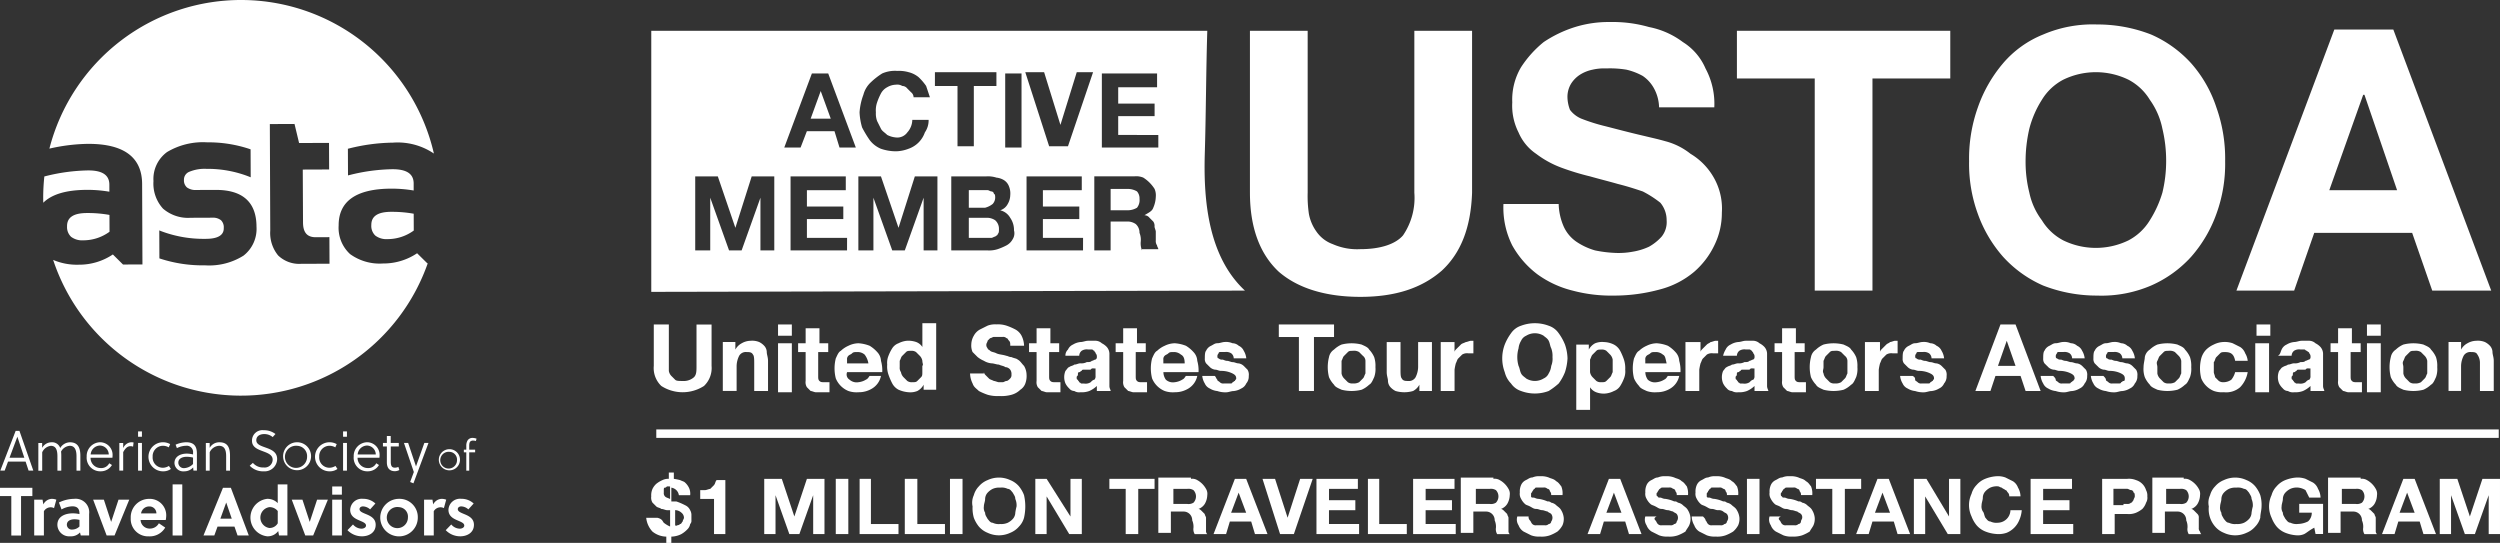 <svg id="asta-ustoa-logos" xmlns="http://www.w3.org/2000/svg" xmlns:xlink="http://www.w3.org/1999/xlink" width="295.832" height="64.237" viewBox="0 0 295.832 64.237">
  <rect x="0" y="0" width="295.832" height="64.237" fill="#333333" stroke="none"/>
  <defs>
    <clipPath id="clip-path">
      <rect id="Rectangle_1212" data-name="Rectangle 1212" width="56.393" height="63.463" fill="none"/>
    </clipPath>
  </defs>
  <g id="USTOA_ActiveMemberLogo_ALL_White" transform="translate(76.473 2.603)">
    <path id="Path_2349" data-name="Path 2349" d="M303.223,404.367c-2.376,2.079-5.5,3.119-9.654,3.119s-7.426-1.04-9.654-2.97c-2.228-2.079-3.416-5.2-3.416-9.356V376h6.832v19.159a14.413,14.413,0,0,0,.148,2.525,5.208,5.208,0,0,0,.891,2.079,3.986,3.986,0,0,0,1.931,1.485,7.149,7.149,0,0,0,3.267.594c2.376,0,4.158-.594,5.049-1.634a7.893,7.893,0,0,0,1.337-5.049V376h6.832v19.159C306.639,399.317,305.451,402.287,303.223,404.367Z" transform="translate(-209.064 -374.961)" fill="#fff"/>
    <path id="Path_2350" data-name="Path 2350" d="M307.829,399.508a4.365,4.365,0,0,0,1.485,1.782,7.764,7.764,0,0,0,2.228,1.04,14.636,14.636,0,0,0,2.525.3,9.133,9.133,0,0,0,1.931-.149,7.352,7.352,0,0,0,1.931-.594,5.817,5.817,0,0,0,1.485-1.188,2.738,2.738,0,0,0,.594-1.931,3.219,3.219,0,0,0-.743-2.079,12.636,12.636,0,0,0-2.079-1.337c-.891-.3-1.782-.594-2.97-.891-1.04-.3-2.228-.594-3.267-.891a29.937,29.937,0,0,1-3.416-1.04,11.6,11.6,0,0,1-2.97-1.634,5.8,5.8,0,0,1-2.079-2.525,6.994,6.994,0,0,1-.743-3.564,7.534,7.534,0,0,1,1.04-4.158,12.769,12.769,0,0,1,2.673-2.97,14.339,14.339,0,0,1,3.713-1.782,13.416,13.416,0,0,1,4.158-.594,15.669,15.669,0,0,1,4.6.594,9.8,9.8,0,0,1,4.01,1.782,6.87,6.87,0,0,1,2.673,3.119,8.807,8.807,0,0,1,1.04,4.6h-6.535a4.921,4.921,0,0,0-.594-2.228,4.213,4.213,0,0,0-1.337-1.485,7.459,7.459,0,0,0-1.931-.743,12.005,12.005,0,0,0-2.376-.148,6.094,6.094,0,0,0-1.634.148,4.451,4.451,0,0,0-1.485.594,3.47,3.47,0,0,0-1.04,1.04,2.994,2.994,0,0,0-.445,1.634,4.393,4.393,0,0,0,.3,1.485,3.233,3.233,0,0,0,1.337,1.04,21.537,21.537,0,0,0,2.822.891c1.188.3,2.822.743,4.753,1.188.594.149,1.337.3,2.376.594a7.993,7.993,0,0,1,2.97,1.485,7.666,7.666,0,0,1,2.673,2.673,7.411,7.411,0,0,1,1.04,4.307,8.666,8.666,0,0,1-.891,3.861,9.688,9.688,0,0,1-2.376,3.119,10.262,10.262,0,0,1-4.01,2.079,20.488,20.488,0,0,1-5.5.743,17.737,17.737,0,0,1-4.9-.594,11.937,11.937,0,0,1-4.158-1.931,10.986,10.986,0,0,1-2.97-3.416,9.967,9.967,0,0,1-1.04-4.9h6.535A7.093,7.093,0,0,0,307.829,399.508Z" transform="translate(-199.263 -375.3)" fill="#fff"/>
    <path id="Path_2351" data-name="Path 2351" d="M319.3,381.644V376h25.248v5.644H335.34v25.1h-6.832v-25.1Z" transform="translate(-190.239 -374.96)" fill="#fff"/>
    <path id="Path_2352" data-name="Path 2352" d="M338.84,385.3a16.351,16.351,0,0,1,2.97-5.2,12.2,12.2,0,0,1,4.753-3.416,14.853,14.853,0,0,1,6.386-1.188,17.461,17.461,0,0,1,6.386,1.188,13.923,13.923,0,0,1,4.753,3.416,14.881,14.881,0,0,1,2.97,5.2,18.014,18.014,0,0,1,1.04,6.386,17.2,17.2,0,0,1-1.04,6.238,15.638,15.638,0,0,1-2.97,5.049,13.92,13.92,0,0,1-4.753,3.416,14.853,14.853,0,0,1-6.386,1.188,17.461,17.461,0,0,1-6.386-1.188,13.924,13.924,0,0,1-4.753-3.416,15.639,15.639,0,0,1-2.97-5.049,17.2,17.2,0,0,1-1.04-6.238A18.014,18.014,0,0,1,338.84,385.3Zm6.089,10.1a8.221,8.221,0,0,0,1.485,3.267,6.481,6.481,0,0,0,2.525,2.376,8.813,8.813,0,0,0,7.723,0,6.481,6.481,0,0,0,2.525-2.376,13,13,0,0,0,1.485-3.267,15.856,15.856,0,0,0,.446-3.713,16.188,16.188,0,0,0-.446-3.862,8.869,8.869,0,0,0-1.485-3.416,6.479,6.479,0,0,0-2.525-2.376,8.812,8.812,0,0,0-7.723,0,6.48,6.48,0,0,0-2.525,2.376,11.894,11.894,0,0,0-1.485,3.416,17.123,17.123,0,0,0-.445,3.862A14.958,14.958,0,0,0,344.929,395.4Z" transform="translate(-181.264 -375.203)" fill="#fff"/>
    <path id="Path_2353" data-name="Path 2353" d="M377.665,375.9l11.584,30.891h-6.98l-2.376-6.832H368.308l-2.376,6.832H359.1L370.684,375.9Zm.445,19.01-3.861-11.287H374.1l-4.01,11.287Z" transform="translate(-170.93 -375.009)" fill="#fff"/>
    <path id="Path_2354" data-name="Path 2354" d="M238.941,406.677a4.663,4.663,0,0,1-5.05,0A2.924,2.924,0,0,1,233,404.3v-4.9h1.782v5.5a1.126,1.126,0,0,0,.3.594l.446.445c.149.148.446.148.891.148a1.815,1.815,0,0,0,1.337-.446c.3-.3.3-.742.3-1.337v-4.9h1.782v4.9A2.924,2.924,0,0,1,238.941,406.677Z" transform="translate(-232.109 -363.608)" fill="#fff"/>
    <path id="Path_2355" data-name="Path 2355" d="M239.985,401v.743h0a1.79,1.79,0,0,1,.743-.743,2.147,2.147,0,0,1,1.04-.3,2.2,2.2,0,0,1,1.04.149,2.05,2.05,0,0,1,.594.445,1.135,1.135,0,0,1,.3.743c0,.3.149.594.149,1.04v3.564h-1.634v-3.267c0-.445,0-.891-.149-1.04-.148-.3-.446-.3-.743-.3a.9.9,0,0,0-.891.446,2.8,2.8,0,0,0-.3,1.188v2.97H238.5v-5.792h1.485Z" transform="translate(-229.441 -362.977)" fill="#fff"/>
    <path id="Path_2356" data-name="Path 2356" d="M242.9,400.737V399.4h1.634v1.336Zm1.634.891v5.792H242.9v-5.792Z" transform="translate(-227.306 -363.608)" fill="#fff"/>
    <path id="Path_2357" data-name="Path 2357" d="M248.064,401.482v1.04h-1.188v2.822c0,.3,0,.445.149.594s.3.149.594.149h.594v1.188h-1.634c-.149,0-.446-.148-.594-.148l-.446-.446a1.113,1.113,0,0,1-.149-.743v-3.416H244.5v-1.04h.891V399.7h1.634v1.782Z" transform="translate(-226.53 -363.462)" fill="#fff"/>
    <path id="Path_2358" data-name="Path 2358" d="M249.182,405.207a1.253,1.253,0,0,0,1.04.3,2.111,2.111,0,0,0,.891-.3c.3-.149.3-.3.446-.446H252.9a2.277,2.277,0,0,1-1.04,1.485,2.994,2.994,0,0,1-1.634.445,2.9,2.9,0,0,1-1.188-.149,2.731,2.731,0,0,1-1.485-1.485,4.827,4.827,0,0,1,0-2.376c.149-.3.3-.743.594-.891a3.107,3.107,0,0,1,.891-.594,2.8,2.8,0,0,1,1.188-.3,4.336,4.336,0,0,1,1.337.3,3.937,3.937,0,0,1,.891.743,1.6,1.6,0,0,1,.446,1.04,4.113,4.113,0,0,1,.148,1.337h-4.158A.714.714,0,0,0,249.182,405.207Zm1.782-2.97a1.255,1.255,0,0,0-.891-.3c-.3,0-.446,0-.594.149s-.3.149-.446.3a.546.546,0,0,0-.149.446v.445h2.525A2.288,2.288,0,0,0,250.964,402.237Z" transform="translate(-225.123 -362.88)" fill="#fff"/>
    <path id="Path_2359" data-name="Path 2359" d="M255.907,406.577a1.79,1.79,0,0,1-.743.743,2.2,2.2,0,0,1-1.04.148,3.5,3.5,0,0,1-1.188-.3,1.79,1.79,0,0,1-.743-.743,7.242,7.242,0,0,1-.446-1.04,2.9,2.9,0,0,1-.149-1.188,2.2,2.2,0,0,1,.149-1.04,4.948,4.948,0,0,1,.446-.891,1.483,1.483,0,0,1,.743-.594,2.755,2.755,0,0,1,1.04-.3,2.9,2.9,0,0,1,1.04.149,1.482,1.482,0,0,1,.743.594h0V399.3h1.634v7.871h-1.485v-.594Zm-.149-2.822a1.126,1.126,0,0,0-.3-.594l-.446-.445a.893.893,0,0,0-.594-.149c-.3,0-.446,0-.594.149l-.446.445c-.149.149-.149.3-.3.594v.743a.893.893,0,0,0,.148.594,1.126,1.126,0,0,0,.3.594l.446.446a.893.893,0,0,0,.594.148c.3,0,.446,0,.594-.148l.446-.446c.149-.148.149-.3.149-.594v-.742C255.907,404.2,255.758,404.053,255.758,403.756Z" transform="translate(-223.085 -363.656)" fill="#fff"/>
    <path id="Path_2360" data-name="Path 2360" d="M259.982,405.341l.445.445c.148.149.3.149.594.3.148,0,.446.148.594.148h.445c.148,0,.3-.148.446-.148s.3-.148.445-.3a.545.545,0,0,0,.149-.445.892.892,0,0,0-.149-.594.771.771,0,0,0-.594-.3c-.149-.148-.446-.148-.743-.3-.3,0-.594-.149-.891-.149a2.112,2.112,0,0,1-.891-.3,3.249,3.249,0,0,1-.743-.446l-.594-.594a1.883,1.883,0,0,1-.149-.891,2.147,2.147,0,0,1,.3-1.04,1.789,1.789,0,0,1,.743-.743l.891-.446a2.528,2.528,0,0,1,1.04-.148,3.271,3.271,0,0,1,1.188.148,7.253,7.253,0,0,1,1.04.446,1.789,1.789,0,0,1,.743.743,2.8,2.8,0,0,1,.3,1.188h-1.634c0-.3,0-.445-.149-.594s-.149-.3-.3-.3a.546.546,0,0,0-.446-.149h-1.04c-.148,0-.3.149-.446.149l-.3.3c0,.149-.148.3-.148.446a.545.545,0,0,0,.148.445c0,.149.149.149.3.3s.446.149.743.3.743.149,1.188.3c.148,0,.3.148.594.148.3.148.594.148.743.3.3.149.446.446.743.743a2.146,2.146,0,0,1,.3,1.04,2.527,2.527,0,0,1-.148,1.04,1.483,1.483,0,0,1-.594.743,2.394,2.394,0,0,1-1.04.594,4.58,4.58,0,0,1-1.485.148,4.113,4.113,0,0,1-1.337-.148,7.237,7.237,0,0,1-1.04-.446c-.3-.3-.594-.445-.743-.891a2.8,2.8,0,0,1-.3-1.188h1.634C259.834,404.9,259.834,405.192,259.982,405.341Z" transform="translate(-219.883 -363.608)" fill="#fff"/>
    <path id="Path_2361" data-name="Path 2361" d="M266.464,401.482v1.04h-1.188v2.822c0,.3,0,.445.149.594s.3.149.594.149h.594v1.188h-1.634c-.148,0-.445-.148-.594-.148l-.446-.446a1.114,1.114,0,0,1-.148-.743v-3.416H262.9v-1.04h.891V399.7h1.634v1.782Z" transform="translate(-217.602 -363.462)" fill="#fff"/>
    <path id="Path_2362" data-name="Path 2362" d="M266.146,401.74a1.16,1.16,0,0,1,.594-.594,2.111,2.111,0,0,1,.891-.3c.3,0,.594-.149.891-.149h.891a1.134,1.134,0,0,1,.743.3,2.05,2.05,0,0,1,.594.446,1.255,1.255,0,0,1,.3.891v3.713c0,.3.148.445.148.594h-1.634v-.594a3.1,3.1,0,0,1-.891.594,2.527,2.527,0,0,1-1.04.149,1.113,1.113,0,0,1-.743-.149.772.772,0,0,1-.594-.3,2.052,2.052,0,0,1-.446-.594,1.93,1.93,0,0,1,0-1.485c.149-.148.3-.446.446-.446.149-.148.446-.148.594-.3.3,0,.445-.148.743-.148a1.339,1.339,0,0,0,.743-.148c.3,0,.446,0,.594-.149.149,0,.3-.149.446-.149.148-.149.148-.149.148-.3a.546.546,0,0,0-.148-.446c0-.148-.149-.148-.149-.3-.149,0-.149-.149-.3-.149h-.445a1.113,1.113,0,0,0-.743.149.772.772,0,0,0-.3.594h-1.634A.96.96,0,0,1,266.146,401.74Zm2.97,2.228c-.149,0-.149,0-.3.148h-.743c-.149,0-.3,0-.3.149-.149,0-.149.149-.3.149s-.149.149-.149.3-.148.148-.148.3,0,.3.148.3c0,.148.149.148.149.3.149,0,.149.149.3.149h.3a1.113,1.113,0,0,0,.743-.149c.148-.149.3-.3.445-.3a.546.546,0,0,0,.149-.446v-.891Z" transform="translate(-216.244 -362.977)" fill="#fff"/>
    <path id="Path_2363" data-name="Path 2363" d="M273.364,401.482v1.04h-1.188v2.822c0,.3,0,.445.149.594s.3.149.594.149h.594v1.188h-1.634c-.149,0-.446-.148-.594-.148l-.446-.446a1.114,1.114,0,0,1-.148-.743v-3.416H269.8v-1.04h.891V399.7h1.634v1.782Z" transform="translate(-214.255 -363.462)" fill="#fff"/>
    <path id="Path_2364" data-name="Path 2364" d="M274.382,405.207a1.253,1.253,0,0,0,1.04.3,2.111,2.111,0,0,0,.891-.3c.3-.149.3-.3.446-.446H278.1a2.277,2.277,0,0,1-1.04,1.485,2.994,2.994,0,0,1-1.634.445,2.9,2.9,0,0,1-1.188-.149,2.73,2.73,0,0,1-1.485-1.485,4.827,4.827,0,0,1,0-2.376c.149-.3.3-.743.594-.891a3.107,3.107,0,0,1,.891-.594,2.8,2.8,0,0,1,1.188-.3,4.336,4.336,0,0,1,1.337.3,3.938,3.938,0,0,1,.891.743,1.6,1.6,0,0,1,.446,1.04,4.111,4.111,0,0,1,.149,1.337h-4.158A1.593,1.593,0,0,0,274.382,405.207Zm1.782-2.97a1.255,1.255,0,0,0-.891-.3c-.3,0-.446,0-.594.149s-.3.149-.445.3a.546.546,0,0,0-.149.446v.445h2.525C276.61,402.682,276.461,402.385,276.164,402.237Z" transform="translate(-212.896 -362.88)" fill="#fff"/>
    <path id="Path_2365" data-name="Path 2365" d="M278.482,405.256c0,.148.149.148.3.3a.546.546,0,0,0,.446.149h.743c.149,0,.3,0,.3-.149.149,0,.149-.148.3-.148,0-.148.148-.148.148-.3,0-.3-.148-.445-.446-.594a2.965,2.965,0,0,0-1.337-.3c-.3,0-.446-.149-.743-.149a1.126,1.126,0,0,1-.594-.3l-.445-.446a.893.893,0,0,1-.149-.594c0-.3,0-.743.149-.891a1.159,1.159,0,0,1,.594-.594c.3-.149.445-.3.743-.3s.594-.148.891-.148a1.884,1.884,0,0,1,.891.148,1.134,1.134,0,0,1,.743.3,1.16,1.16,0,0,1,.594.594,2.111,2.111,0,0,1,.3.891h-1.485a.772.772,0,0,0-.3-.594,1.113,1.113,0,0,0-.743-.149h-.594a.146.146,0,0,0-.149.149.519.519,0,0,0-.148.3c0,.149,0,.3.148.3a.546.546,0,0,0,.445.149c.149,0,.3.149.594.149.149,0,.446.148.594.148.3,0,.445.149.743.149a1.125,1.125,0,0,1,.594.3l.446.445a1.113,1.113,0,0,1,.148.743,1.255,1.255,0,0,1-.3.891,1.16,1.16,0,0,1-.594.594,2.111,2.111,0,0,1-.891.3c-.3,0-.594.149-.891.149a2.9,2.9,0,0,1-1.04-.149,2.111,2.111,0,0,1-.891-.3A1.159,1.159,0,0,1,277,405.7a2.111,2.111,0,0,1-.3-.891h1.485C278.334,404.959,278.334,405.107,278.482,405.256Z" transform="translate(-210.907 -362.928)" fill="#fff"/>
    <path id="Path_2366" data-name="Path 2366" d="M282.8,400.885V399.4h6.535v1.485h-2.376v6.386h-1.782v-6.386Z" transform="translate(-207.948 -363.608)" fill="#fff"/>
    <path id="Path_2367" data-name="Path 2367" d="M286.848,402.534a1.364,1.364,0,0,1,.594-.891,3.109,3.109,0,0,1,.891-.594,4.825,4.825,0,0,1,2.376,0c.3.149.743.3.891.594a3.108,3.108,0,0,1,.594.891,3.27,3.27,0,0,1,.149,1.188,2.9,2.9,0,0,1-.149,1.188c-.148.3-.3.743-.594.891a3.1,3.1,0,0,1-.891.594,4.825,4.825,0,0,1-2.376,0c-.3-.148-.743-.3-.891-.594a3.106,3.106,0,0,1-.594-.891,4.829,4.829,0,0,1,0-2.376Zm1.485,1.931a1.126,1.126,0,0,0,.3.594l.445.446a.893.893,0,0,0,.594.148,1.339,1.339,0,0,0,.743-.148l.446-.446c.149-.149.149-.3.3-.594v-1.485a.771.771,0,0,0-.3-.594l-.446-.445a1.113,1.113,0,0,0-.743-.149c-.3,0-.445,0-.594.149l-.445.445c-.149.148-.149.3-.3.594v1.485Z" transform="translate(-206.056 -362.88)" fill="#fff"/>
    <path id="Path_2368" data-name="Path 2368" d="M295.261,406.592v-.743h0a1.789,1.789,0,0,1-.743.743,3.713,3.713,0,0,1-2.079,0,2.05,2.05,0,0,1-.594-.446,1.134,1.134,0,0,1-.3-.743c0-.3-.149-.594-.149-1.04V400.8h1.634v3.267c0,.446,0,.891.149,1.04.148.3.446.3.743.3a.9.9,0,0,0,.891-.446,2.8,2.8,0,0,0,.3-1.188V400.8h1.634v5.792h-1.485Z" transform="translate(-203.775 -362.928)" fill="#fff"/>
    <path id="Path_2369" data-name="Path 2369" d="M297.334,401v1.04h0c0-.149.149-.3.3-.446l.446-.445c.148-.148.3-.148.594-.3.149,0,.446-.149.594-.149h.3v1.485h-.594a1.113,1.113,0,0,0-.743.149l-.445.446c-.149.149-.149.3-.3.594a6.436,6.436,0,0,0-.148.743v2.525H295.7v-5.792h1.634Z" transform="translate(-201.689 -362.977)" fill="#fff"/>
    <path id="Path_2370" data-name="Path 2370" d="M300.9,401.825a6.021,6.021,0,0,1,.742-1.337,2.31,2.31,0,0,1,1.188-.891,4.64,4.64,0,0,1,3.267,0,2.309,2.309,0,0,1,1.188.891,6.016,6.016,0,0,1,.742,1.337,5.337,5.337,0,0,1,.3,1.634,6.312,6.312,0,0,1-.3,1.634,6.016,6.016,0,0,1-.742,1.337,8.232,8.232,0,0,1-1.188.891,4.641,4.641,0,0,1-3.267,0,2.31,2.31,0,0,1-1.188-.891,2.872,2.872,0,0,1-.742-1.337,4.64,4.64,0,0,1,0-3.267Zm1.634,2.525c.149.3.149.594.3.891s.446.445.594.594a1.967,1.967,0,0,0,2.079,0,1.16,1.16,0,0,0,.594-.594,2.113,2.113,0,0,0,.3-.891,2.2,2.2,0,0,0,.149-1.04,2.527,2.527,0,0,0-.149-1.04c-.149-.3-.149-.594-.3-.891s-.446-.446-.594-.594a1.968,1.968,0,0,0-2.079,0,1.16,1.16,0,0,0-.594.594,2.111,2.111,0,0,0-.3.891,3.714,3.714,0,0,0,0,2.079Z" transform="translate(-199.312 -363.656)" fill="#fff"/>
    <path id="Path_2371" data-name="Path 2371" d="M307.985,400.949v.743h0a1.789,1.789,0,0,1,.743-.743,2.2,2.2,0,0,1,1.04-.148,2.8,2.8,0,0,1,1.188.3,1.79,1.79,0,0,1,.743.743,7.229,7.229,0,0,1,.445,1.04,3.269,3.269,0,0,1,.149,1.188,2.2,2.2,0,0,1-.149,1.04,4.941,4.941,0,0,1-.445.891,1.483,1.483,0,0,1-.743.594,2.753,2.753,0,0,1-1.04.3,2.527,2.527,0,0,1-1.04-.149,1.483,1.483,0,0,1-.742-.594h0v2.673H306.5V401.1h1.485Zm2.079,4.455.445-.445c.149-.149.149-.3.3-.594v-1.485a1.125,1.125,0,0,0-.3-.594l-.445-.446a.893.893,0,0,0-.594-.149c-.3,0-.445,0-.594.149l-.446.446c-.148.148-.148.3-.3.594v1.485a1.126,1.126,0,0,0,.3.594l.446.445a.893.893,0,0,0,.594.149C309.767,405.553,309.916,405.553,310.064,405.4Z" transform="translate(-196.449 -362.929)" fill="#fff"/>
    <path id="Path_2372" data-name="Path 2372" d="M312.782,405.207a1.253,1.253,0,0,0,1.04.3,2.112,2.112,0,0,0,.891-.3c.3-.149.3-.3.445-.446H316.5a2.277,2.277,0,0,1-1.04,1.485,2.994,2.994,0,0,1-1.634.445,2.9,2.9,0,0,1-1.188-.149c-.3-.149-.743-.3-.891-.594a3.105,3.105,0,0,1-.594-.891,4.826,4.826,0,0,1,0-2.376c.148-.3.3-.743.594-.891a3.107,3.107,0,0,1,.891-.594,2.8,2.8,0,0,1,1.188-.3,4.336,4.336,0,0,1,1.337.3,3.935,3.935,0,0,1,.891.743,1.6,1.6,0,0,1,.446,1.04,4.11,4.11,0,0,1,.149,1.337h-4.159A1.592,1.592,0,0,0,312.782,405.207Zm1.782-2.97a1.255,1.255,0,0,0-.891-.3c-.3,0-.445,0-.594.149s-.3.149-.445.3a.546.546,0,0,0-.149.446v.445h2.525C314.862,402.682,314.862,402.385,314.564,402.237Z" transform="translate(-194.266 -362.88)" fill="#fff"/>
    <path id="Path_2373" data-name="Path 2373" d="M316.982,401v1.04h0c0-.149.149-.3.3-.446l.446-.445c.148-.148.3-.148.445-.3.149,0,.446-.149.594-.149h.3v1.485h-.594a1.113,1.113,0,0,0-.743.149l-.446.446c-.148.149-.148.3-.3.594a6.433,6.433,0,0,0-.149.743v2.525H315.2v-5.792h1.782Z" transform="translate(-192.228 -362.977)" fill="#fff"/>
    <path id="Path_2374" data-name="Path 2374" d="M318.546,401.74a1.16,1.16,0,0,1,.594-.594,2.112,2.112,0,0,1,.891-.3c.3,0,.594-.149.891-.149h.891a1.135,1.135,0,0,1,.743.3,2.05,2.05,0,0,1,.594.446,1.255,1.255,0,0,1,.3.891v3.713c0,.3.149.445.149.594h-1.634v-.594a3.106,3.106,0,0,1-.891.594,2.527,2.527,0,0,1-1.04.149,1.113,1.113,0,0,1-.743-.149.772.772,0,0,1-.594-.3,2.051,2.051,0,0,1-.446-.594,1.931,1.931,0,0,1,0-1.485c.149-.148.3-.446.446-.446.149-.148.445-.148.594-.3.3,0,.446-.148.743-.148a1.339,1.339,0,0,0,.743-.148c.3,0,.446,0,.594-.149.149,0,.3-.149.446-.149.149-.149.149-.149.149-.3a.546.546,0,0,0-.149-.446c0-.148-.148-.148-.148-.3-.149,0-.149-.149-.3-.149h-.446a1.113,1.113,0,0,0-.743.149.772.772,0,0,0-.3.594h-1.634A2.512,2.512,0,0,1,318.546,401.74Zm3.119,2.228c-.149,0-.149,0-.3.148h-.743c-.148,0-.3,0-.3.149-.149,0-.149.149-.3.149s-.149.149-.149.3-.148.148-.148.3,0,.3.148.3c0,.148.149.148.149.3.149,0,.149.149.3.149h.3a1.113,1.113,0,0,0,.743-.149c.149-.149.3-.3.446-.3a.546.546,0,0,0,.149-.446v-.891Z" transform="translate(-190.821 -362.977)" fill="#fff"/>
    <path id="Path_2375" data-name="Path 2375" d="M325.864,401.482v1.04h-1.188v2.822c0,.3,0,.445.149.594s.3.149.594.149h.594v1.188h-1.634c-.149,0-.446-.148-.594-.148l-.446-.446a1.113,1.113,0,0,1-.149-.743v-3.416H322.3v-1.04h.891V399.7h1.634v1.782Z" transform="translate(-188.784 -363.462)" fill="#fff"/>
    <path id="Path_2376" data-name="Path 2376" d="M325.249,402.534a1.364,1.364,0,0,1,.594-.891,3.107,3.107,0,0,1,.891-.594,4.826,4.826,0,0,1,2.376,0c.3.149.743.3.891.594a3.11,3.11,0,0,1,.594.891,3.27,3.27,0,0,1,.149,1.188,2.9,2.9,0,0,1-.149,1.188c-.149.3-.3.743-.594.891a3.105,3.105,0,0,1-.891.594,4.826,4.826,0,0,1-2.376,0c-.3-.148-.743-.3-.891-.594a3.1,3.1,0,0,1-.594-.891,4.828,4.828,0,0,1,0-2.376Zm1.485,1.931a1.126,1.126,0,0,0,.3.594l.446.446a.893.893,0,0,0,.594.148,1.339,1.339,0,0,0,.743-.148l.445-.446c.149-.149.149-.3.3-.594v-1.485a.771.771,0,0,0-.3-.594l-.445-.445a1.113,1.113,0,0,0-.743-.149c-.3,0-.446,0-.594.149l-.446.445c-.148.148-.148.3-.3.594v.743C326.734,404.019,326.585,404.167,326.734,404.464Z" transform="translate(-187.425 -362.88)" fill="#fff"/>
    <path id="Path_2377" data-name="Path 2377" d="M331.282,401v1.04h0c0-.149.149-.3.3-.446l.446-.445c.149-.148.3-.148.446-.3.149,0,.445-.149.594-.149h.3v1.485h-.594a1.113,1.113,0,0,0-.743.149l-.446.446c-.149.149-.149.3-.3.594a6.436,6.436,0,0,0-.148.743v2.525H329.5v-5.792h1.782Z" transform="translate(-185.291 -362.977)" fill="#fff"/>
    <path id="Path_2378" data-name="Path 2378" d="M334.082,405.256c0,.148.149.148.3.3a.546.546,0,0,0,.445.149h.743c.149,0,.3,0,.3-.149.149,0,.149-.148.3-.148,0-.148.148-.148.148-.3,0-.3-.148-.445-.445-.594a2.965,2.965,0,0,0-1.337-.3c-.3,0-.446-.149-.743-.149a1.126,1.126,0,0,1-.594-.3l-.445-.446a.893.893,0,0,1-.149-.594c0-.3,0-.743.149-.891a1.16,1.16,0,0,1,.594-.594c.3-.149.446-.3.743-.3s.594-.148.891-.148a1.884,1.884,0,0,1,.891.148,1.134,1.134,0,0,1,.743.3,1.159,1.159,0,0,1,.594.594,2.111,2.111,0,0,1,.3.891h-1.485a.772.772,0,0,0-.3-.594,1.113,1.113,0,0,0-.743-.149h-.594a.146.146,0,0,0-.149.149.519.519,0,0,0-.148.3c0,.149,0,.3.148.3a.546.546,0,0,0,.446.149c.148,0,.3.149.594.149.149,0,.446.148.594.148.3,0,.446.149.743.149a1.126,1.126,0,0,1,.594.3l.446.445a1.113,1.113,0,0,1,.149.743,1.255,1.255,0,0,1-.3.891,1.159,1.159,0,0,1-.594.594,2.111,2.111,0,0,1-.891.3c-.3,0-.594.149-.891.149a2.9,2.9,0,0,1-1.04-.149,2.11,2.11,0,0,1-.891-.3,1.16,1.16,0,0,1-.594-.594,2.11,2.11,0,0,1-.3-.891h1.485C334.082,404.959,334.082,405.107,334.082,405.256Z" transform="translate(-183.932 -362.928)" fill="#fff"/>
    <path id="Path_2379" data-name="Path 2379" d="M343.053,399.4l2.97,7.871h-1.782l-.594-1.782h-2.97l-.594,1.782H338.3l2.97-7.871Zm0,4.9-1.04-2.97h0l-1.04,2.97Z" transform="translate(-181.021 -363.608)" fill="#fff"/>
    <path id="Path_2380" data-name="Path 2380" d="M345.282,405.256c0,.148.148.148.3.3a.546.546,0,0,0,.445.149h.743c.149,0,.3,0,.3-.149.148,0,.148-.148.3-.148,0-.148.149-.148.149-.3,0-.3-.149-.445-.446-.594a2.965,2.965,0,0,0-1.337-.3c-.3,0-.445-.149-.743-.149a1.126,1.126,0,0,1-.594-.3l-.446-.446a.893.893,0,0,1-.149-.594c0-.3,0-.743.149-.891a1.159,1.159,0,0,1,.594-.594c.3-.149.446-.3.743-.3s.594-.148.891-.148a1.884,1.884,0,0,1,.891.148,1.134,1.134,0,0,1,.743.3,1.16,1.16,0,0,1,.594.594,2.111,2.111,0,0,1,.3.891h-1.485a.772.772,0,0,0-.3-.594,1.113,1.113,0,0,0-.743-.149h-.594a.146.146,0,0,0-.149.149.519.519,0,0,0-.148.3c0,.149,0,.3.148.3a.546.546,0,0,0,.446.149c.148,0,.3.149.594.149.148,0,.446.148.594.148.3,0,.446.149.743.149a1.126,1.126,0,0,1,.594.3l.445.445a1.113,1.113,0,0,1,.149.743,1.256,1.256,0,0,1-.3.891,1.159,1.159,0,0,1-.594.594,2.111,2.111,0,0,1-.891.3c-.3,0-.594.149-.891.149a2.9,2.9,0,0,1-1.04-.149,2.111,2.111,0,0,1-.891-.3,1.16,1.16,0,0,1-.594-.594,2.112,2.112,0,0,1-.3-.891h1.485C345.134,404.959,345.282,405.107,345.282,405.256Z" transform="translate(-178.498 -362.928)" fill="#fff"/>
    <path id="Path_2381" data-name="Path 2381" d="M349.282,405.256c0,.148.149.148.3.3a.546.546,0,0,0,.446.149h.743c.148,0,.3,0,.3-.149.148,0,.148-.148.3-.148s.149-.148.149-.3c0-.3-.149-.445-.446-.594a2.966,2.966,0,0,0-1.337-.3c-.3,0-.446-.149-.743-.149a1.126,1.126,0,0,1-.594-.3l-.446-.446a.893.893,0,0,1-.149-.594c0-.3,0-.743.149-.891a1.16,1.16,0,0,1,.594-.594c.3-.149.446-.3.743-.3s.594-.148.891-.148a1.884,1.884,0,0,1,.891.148,1.134,1.134,0,0,1,.743.3,1.159,1.159,0,0,1,.594.594,2.112,2.112,0,0,1,.3.891h-1.485a.772.772,0,0,0-.3-.594,1.113,1.113,0,0,0-.743-.149h-.594a.146.146,0,0,0-.149.149.519.519,0,0,0-.149.3c0,.149,0,.3.149.3a.546.546,0,0,0,.446.149c.148,0,.3.149.594.149.149,0,.445.148.594.148.3,0,.446.149.743.149a1.126,1.126,0,0,1,.594.3l.445.445a1.112,1.112,0,0,1,.149.743,1.256,1.256,0,0,1-.3.891,1.16,1.16,0,0,1-.594.594,2.111,2.111,0,0,1-.891.3c-.3,0-.594.149-.891.149a2.9,2.9,0,0,1-1.04-.149,2.11,2.11,0,0,1-.891-.3,1.159,1.159,0,0,1-.594-.594,2.111,2.111,0,0,1-.3-.891h1.485C349.134,404.959,349.282,405.107,349.282,405.256Z" transform="translate(-176.558 -362.928)" fill="#fff"/>
    <path id="Path_2382" data-name="Path 2382" d="M351.848,402.534a1.364,1.364,0,0,1,.594-.891,3.109,3.109,0,0,1,.891-.594,4.825,4.825,0,0,1,2.376,0c.3.149.743.3.891.594a3.107,3.107,0,0,1,.594.891,3.271,3.271,0,0,1,.148,1.188,2.9,2.9,0,0,1-.148,1.188c-.148.3-.3.743-.594.891a3.1,3.1,0,0,1-.891.594,4.825,4.825,0,0,1-2.376,0c-.3-.148-.743-.3-.891-.594a3.106,3.106,0,0,1-.594-.891,2.9,2.9,0,0,1-.148-1.188C351.7,403.276,351.848,402.831,351.848,402.534Zm1.485,1.931a1.126,1.126,0,0,0,.3.594l.445.446a.893.893,0,0,0,.594.148,1.339,1.339,0,0,0,.743-.148l.446-.446c.148-.149.148-.3.3-.594v-1.485a1.126,1.126,0,0,0-.3-.594l-.446-.445a1.113,1.113,0,0,0-.743-.149c-.3,0-.445,0-.594.149l-.445.445c-.149.148-.149.3-.3.594s0,.445,0,.743Z" transform="translate(-174.52 -362.88)" fill="#fff"/>
    <path id="Path_2383" data-name="Path 2383" d="M359.17,401.988c-.3,0-.446,0-.594.148l-.446.446c-.148.148-.148.446-.3.594v1.188c0,.149.149.446.149.594l.445.445a.892.892,0,0,0,.594.149,1.592,1.592,0,0,0,.891-.3,2.417,2.417,0,0,0,.446-.891h1.485a3.388,3.388,0,0,1-.891,1.782,2.521,2.521,0,0,1-1.931.594,2.894,2.894,0,0,1-1.188-.149,2.73,2.73,0,0,1-1.485-1.485,4.825,4.825,0,0,1,0-2.376,2.394,2.394,0,0,1,.594-1.04,3.107,3.107,0,0,1,.891-.594,2.8,2.8,0,0,1,1.188-.3,2.9,2.9,0,0,1,1.04.148l.891.446a1.483,1.483,0,0,1,.594.743,2.112,2.112,0,0,1,.3.891h-1.485C360.21,402.285,359.913,401.988,359.17,401.988Z" transform="translate(-172.337 -362.928)" fill="#fff"/>
    <path id="Path_2384" data-name="Path 2384" d="M360.749,400.737V399.4h1.634v1.336Zm1.485.891v5.792H360.6v-5.792Z" transform="translate(-170.202 -363.608)" fill="#fff"/>
    <path id="Path_2385" data-name="Path 2385" d="M362.846,401.74a1.16,1.16,0,0,1,.594-.594,2.111,2.111,0,0,1,.891-.3c.3,0,.594-.149.891-.149h.891a1.135,1.135,0,0,1,.743.3,2.05,2.05,0,0,1,.594.446,1.255,1.255,0,0,1,.3.891v3.713c0,.3.149.445.149.594h-1.634v-.594a3.106,3.106,0,0,1-.891.594,2.528,2.528,0,0,1-1.04.149,1.112,1.112,0,0,1-.743-.149.771.771,0,0,1-.594-.3,2.051,2.051,0,0,1-.446-.594,1.93,1.93,0,0,1,0-1.485c.149-.148.3-.446.446-.446.148-.148.445-.148.594-.3.3,0,.445-.148.743-.148a1.339,1.339,0,0,0,.743-.148c.3,0,.446,0,.594-.149.149,0,.3-.149.446-.149.149-.149.149-.149.149-.3a.546.546,0,0,0-.149-.446c0-.148-.149-.148-.3-.3-.148,0-.148-.149-.3-.149h-.445a1.113,1.113,0,0,0-.743.149.772.772,0,0,0-.3.594H362.4C362.7,402.334,362.7,402.037,362.846,401.74Zm3.119,2.228c-.149,0-.149,0-.3.148h-.743c-.148,0-.3,0-.3.149-.149,0-.149.149-.3.149s-.148.149-.148.3-.148.148-.148.3,0,.3.148.3c0,.148.148.148.148.3.149,0,.149.149.3.149h.3a1.113,1.113,0,0,0,.743-.149c.148-.149.3-.3.445-.3a.546.546,0,0,0,.149-.446v-.891Z" transform="translate(-169.329 -362.977)" fill="#fff"/>
    <path id="Path_2386" data-name="Path 2386" d="M370.164,401.482v1.04h-1.188v2.822c0,.3,0,.445.149.594s.3.149.594.149h.594v1.188h-1.634c-.149,0-.445-.148-.594-.148l-.446-.446a1.113,1.113,0,0,1-.149-.743v-3.416H366.6v-1.04h.891V399.7h1.634v1.782Z" transform="translate(-167.291 -363.462)" fill="#fff"/>
    <path id="Path_2387" data-name="Path 2387" d="M369.5,400.737V399.4h1.634v1.336Zm1.634.891v5.792H369.5v-5.792Z" transform="translate(-165.884 -363.608)" fill="#fff"/>
    <path id="Path_2388" data-name="Path 2388" d="M371.449,402.534a1.364,1.364,0,0,1,.594-.891,3.109,3.109,0,0,1,.891-.594,4.825,4.825,0,0,1,2.376,0c.3.149.743.3.891.594a3.109,3.109,0,0,1,.594.891,3.272,3.272,0,0,1,.148,1.188,2.9,2.9,0,0,1-.148,1.188c-.149.3-.3.743-.594.891a3.1,3.1,0,0,1-.891.594,4.825,4.825,0,0,1-2.376,0c-.3-.148-.743-.3-.891-.594a3.106,3.106,0,0,1-.594-.891,4.828,4.828,0,0,1,0-2.376Zm1.485,1.931a1.126,1.126,0,0,0,.3.594l.445.446a.893.893,0,0,0,.594.148,1.339,1.339,0,0,0,.743-.148l.445-.446c.149-.149.149-.3.3-.594v-1.485a1.126,1.126,0,0,0-.3-.594l-.445-.445a1.113,1.113,0,0,0-.743-.149c-.3,0-.445,0-.594.149l-.445.445c-.149.148-.149.3-.3.594s0,.445,0,.743Z" transform="translate(-165.011 -362.88)" fill="#fff"/>
    <path id="Path_2389" data-name="Path 2389" d="M377.485,401v.743h0a1.789,1.789,0,0,1,.743-.743,2.148,2.148,0,0,1,1.04-.3,2.2,2.2,0,0,1,1.04.149,2.05,2.05,0,0,1,.594.445,1.135,1.135,0,0,1,.3.743c0,.3.149.594.149,1.04v3.564h-1.634v-3.267a1.731,1.731,0,0,0-.3-1.04c-.148-.3-.445-.3-.743-.3a.9.9,0,0,0-.891.446,2.8,2.8,0,0,0-.3,1.188v2.97H376v-5.792h1.485Z" transform="translate(-162.731 -362.977)" fill="#fff"/>
    <path id="Path_2390" data-name="Path 2390" d="M234.479,417.141a3.245,3.245,0,0,0,.743.445v-1.931h-.3c-.3,0-.446-.148-.743-.148-.149-.149-.446-.149-.594-.3l-.445-.446a1.113,1.113,0,0,1-.149-.743,1.883,1.883,0,0,1,.149-.891,2.049,2.049,0,0,1,.445-.594,3.25,3.25,0,0,1,.743-.446,1.615,1.615,0,0,1,.743-.149V411.2h.594v.743a6.43,6.43,0,0,1,.743.149c.3.149.446.149.594.3a2.052,2.052,0,0,1,.446.594,1.608,1.608,0,0,1,.149.891h-1.337a1.05,1.05,0,0,0-.891-.891v1.634h.594a7.24,7.24,0,0,1,1.04.446,1.16,1.16,0,0,1,.594.594,1.123,1.123,0,0,1,.148.594v.594a.545.545,0,0,1-.148.445,1.126,1.126,0,0,1-.3.594,3.242,3.242,0,0,1-.743.594,2.8,2.8,0,0,1-1.188.3v.743h-.594v-.743a2.7,2.7,0,0,1-1.634-.594,2.793,2.793,0,0,1-.743-1.634h1.337C234.331,416.7,234.331,416.992,234.479,417.141Zm.446-4.307c-.149,0-.149.149-.3.149s-.149.149-.149.3v.3a.545.545,0,0,0,.149.446c.148.149.3.149.594.3v-1.485Zm1.188,4.6a.518.518,0,0,0,.3-.148c.149,0,.149-.148.3-.3,0-.149.149-.3.149-.446a.772.772,0,0,0-.3-.594,1.134,1.134,0,0,0-.743-.3v1.782C235.964,417.586,235.964,417.438,236.113,417.438Z" transform="translate(-232.4 -357.883)" fill="#fff"/>
    <path id="Path_2391" data-name="Path 2391" d="M238.334,418.186v-4.159H236.7v-1.04h.594c.149,0,.446-.149.594-.149l.446-.446c.148-.149.148-.445.3-.594h1.04v6.386Z" transform="translate(-230.314 -357.592)" fill="#fff"/>
    <path id="Path_2392" data-name="Path 2392" d="M243.879,411.7l1.485,4.455h0l1.485-4.455h2.079v6.535h-1.337v-4.6h0l-1.634,4.6H244.77l-1.634-4.6h0v4.6H241.8V411.7Z" transform="translate(-227.839 -357.64)" fill="#fff"/>
    <path id="Path_2393" data-name="Path 2393" d="M248.985,411.7v6.535H247.5V411.7Z" transform="translate(-225.074 -357.64)" fill="#fff"/>
    <path id="Path_2394" data-name="Path 2394" d="M250.737,411.7v5.347H254v1.188h-4.6V411.7Z" transform="translate(-224.152 -357.64)" fill="#fff"/>
    <path id="Path_2395" data-name="Path 2395" d="M254.485,411.7v5.347h3.267v1.188H253V411.7Z" transform="translate(-222.406 -357.64)" fill="#fff"/>
    <path id="Path_2396" data-name="Path 2396" d="M258.085,411.7v6.535H256.6V411.7Z" transform="translate(-220.659 -357.64)" fill="#fff"/>
    <path id="Path_2397" data-name="Path 2397" d="M258.569,413.679a2.4,2.4,0,0,1,.594-1.04,2.665,2.665,0,0,1,1.04-.743,3.156,3.156,0,0,1,2.673,0,2.666,2.666,0,0,1,1.04.743,3.725,3.725,0,0,1,.594,1.04,6.087,6.087,0,0,1,0,2.673,2.4,2.4,0,0,1-.594,1.04,2.664,2.664,0,0,1-1.04.743,3.155,3.155,0,0,1-2.673,0,2.664,2.664,0,0,1-1.04-.743,3.724,3.724,0,0,1-.594-1.04,4.112,4.112,0,0,1-.148-1.337A2.1,2.1,0,0,1,258.569,413.679Zm1.337,2.079c0,.3.148.446.3.742.149.149.3.446.594.446a1.609,1.609,0,0,0,.891.148,1.885,1.885,0,0,0,.891-.148,2.05,2.05,0,0,0,.594-.446,1.134,1.134,0,0,0,.3-.742,6.424,6.424,0,0,1,.149-.743,1.884,1.884,0,0,0-.149-.891c0-.3-.149-.445-.3-.742-.148-.149-.3-.446-.594-.446a1.608,1.608,0,0,0-.891-.148,1.884,1.884,0,0,0-.891.148,2.051,2.051,0,0,0-.594.446,1.134,1.134,0,0,0-.3.742c0,.3-.149.594-.149.891A1.113,1.113,0,0,0,259.905,415.759Z" transform="translate(-219.806 -357.689)" fill="#fff"/>
    <path id="Path_2398" data-name="Path 2398" d="M264.737,411.7l2.822,4.455h0V411.7H268.9v6.535H267.41l-2.673-4.455h0v4.455H263.4V411.7Z" transform="translate(-217.36 -357.64)" fill="#fff"/>
    <path id="Path_2399" data-name="Path 2399" d="M269.3,412.888V411.7h5.347v1.188h-1.931v5.347h-1.485v-5.347Z" transform="translate(-214.497 -357.64)" fill="#fff"/>
    <path id="Path_2400" data-name="Path 2400" d="M277.061,411.749a1.114,1.114,0,0,1,.743.148,2.626,2.626,0,0,1,1.04,1.04,1.113,1.113,0,0,1,.148.743,2.146,2.146,0,0,1-.3,1.04,1.482,1.482,0,0,1-.743.594h0c.149,0,.3.148.446.3l.3.3c0,.149.149.3.149.446v1.634a.519.519,0,0,0,.148.3h-1.485a1.113,1.113,0,0,1-.149-.743,1.884,1.884,0,0,0-.148-.891,1.015,1.015,0,0,0-1.04-1.04h-1.485v2.525H273.2V411.6h3.861Zm-.445,2.97a1.113,1.113,0,0,0,.743-.148,1.077,1.077,0,0,0,0-1.485,1.113,1.113,0,0,0-.743-.149h-1.634v1.782Z" transform="translate(-212.605 -357.689)" fill="#fff"/>
    <path id="Path_2401" data-name="Path 2401" d="M281.461,411.7l2.525,6.535H282.5l-.446-1.485h-2.525l-.445,1.485H277.6l2.525-6.535Zm0,4.01-.891-2.376h0l-.891,2.376Z" transform="translate(-210.471 -357.64)" fill="#fff"/>
    <path id="Path_2402" data-name="Path 2402" d="M283.579,418.235,281.5,411.7h1.485l1.485,4.6h0l1.485-4.6h1.485l-2.228,6.535Z" transform="translate(-208.578 -357.64)" fill="#fff"/>
    <path id="Path_2403" data-name="Path 2403" d="M290.7,411.7v1.188h-3.416v1.337H290.4v1.188h-3.119v1.634h3.564v1.188H285.8V411.7h4.9Z" transform="translate(-206.492 -357.64)" fill="#fff"/>
    <path id="Path_2404" data-name="Path 2404" d="M291.237,411.7v5.347H294.5v1.188h-4.6V411.7Z" transform="translate(-204.503 -357.64)" fill="#fff"/>
    <path id="Path_2405" data-name="Path 2405" d="M298.4,411.7v1.188h-3.416v1.337H298.1v1.188h-3.119v1.634h3.564v1.188H293.5V411.7h4.9Z" transform="translate(-202.756 -357.64)" fill="#fff"/>
    <path id="Path_2406" data-name="Path 2406" d="M301.161,411.749a1.113,1.113,0,0,1,.743.148,2.627,2.627,0,0,1,1.04,1.04,1.113,1.113,0,0,1,.148.743,2.146,2.146,0,0,1-.3,1.04,1.483,1.483,0,0,1-.743.594h0c.148,0,.3.148.445.3l.3.3c0,.149.149.3.149.446v1.634a.519.519,0,0,0,.148.3h-1.485a1.114,1.114,0,0,1-.148-.743,1.884,1.884,0,0,0-.148-.891,1.015,1.015,0,0,0-1.04-1.04h-1.485v2.525H297.3V411.6h3.862Zm-.446,2.97a1.113,1.113,0,0,0,.743-.148,1.077,1.077,0,0,0,0-1.485,1.113,1.113,0,0,0-.743-.149h-1.634v1.782Z" transform="translate(-200.913 -357.689)" fill="#fff"/>
    <path id="Path_2407" data-name="Path 2407" d="M303.305,416.7c.148.148.148.3.3.445a.546.546,0,0,0,.445.149h1.04a.546.546,0,0,0,.446-.149.319.319,0,0,0,.3-.3.742.742,0,0,0,0-.891c-.148-.148-.3-.148-.445-.3-.149,0-.446-.149-.594-.149-.3,0-.445-.148-.743-.148s-.445-.148-.742-.3-.446-.149-.594-.3a2.048,2.048,0,0,1-.446-.594,1.113,1.113,0,0,1-.148-.743,1.884,1.884,0,0,1,.148-.891,1.16,1.16,0,0,1,.594-.594c.3-.148.446-.3.743-.3a1.884,1.884,0,0,1,.891-.148,2.528,2.528,0,0,1,1.04.148c.3.148.594.148.891.446.3.149.445.445.594.594a2.2,2.2,0,0,1,.149,1.04H305.83a.545.545,0,0,0-.149-.445.319.319,0,0,0-.3-.3.546.546,0,0,0-.446-.148H304.2c-.149,0-.3,0-.3.148-.148,0-.148.149-.3.3,0,.148-.148.148-.148.3v.3c0,.148.148.148.3.148s.3.149.594.149a3.778,3.778,0,0,1,1.04.3.546.546,0,0,1,.445.148,1.126,1.126,0,0,1,.594.3c.148.148.445.3.594.594a2.11,2.11,0,0,1,.3.891,1.884,1.884,0,0,1-.148.891,2.609,2.609,0,0,1-.594.742,4.942,4.942,0,0,1-.891.446,2.9,2.9,0,0,1-1.188.148,2.529,2.529,0,0,1-1.04-.148l-.891-.446a1.483,1.483,0,0,1-.594-.742,1.22,1.22,0,0,1-.148-1.04h1.337A.546.546,0,0,0,303.305,416.7Z" transform="translate(-198.75 -357.737)" fill="#fff"/>
    <path id="Path_2408" data-name="Path 2408" d="M311.261,411.7l2.525,6.535H312.3l-.446-1.485h-2.525l-.446,1.485H307.4l2.525-6.535Zm.149,4.01-.891-2.376h0l-.891,2.376Z" transform="translate(-196.013 -357.64)" fill="#fff"/>
    <path id="Path_2409" data-name="Path 2409" d="M313.208,416.7c.149.148.149.3.3.445a.546.546,0,0,0,.445.149h1.04a.546.546,0,0,0,.446-.149.319.319,0,0,0,.3-.3.742.742,0,0,0,0-.891c-.149-.148-.3-.148-.445-.3-.149,0-.446-.149-.594-.149-.3,0-.445-.148-.743-.148s-.445-.148-.743-.3-.445-.149-.594-.3a2.048,2.048,0,0,1-.446-.594,1.113,1.113,0,0,1-.148-.743,1.885,1.885,0,0,1,.148-.891,1.16,1.16,0,0,1,.594-.594c.3-.148.445-.3.743-.3a1.884,1.884,0,0,1,.891-.148,2.528,2.528,0,0,1,1.04.148c.3.148.594.148.891.446.3.149.446.445.594.594a2.2,2.2,0,0,1,.148,1.04h-1.337a.545.545,0,0,0-.149-.445.319.319,0,0,0-.3-.3.546.546,0,0,0-.446-.148H314.1s-.3,0-.3.148c-.148,0-.148.149-.3.3,0,.148-.149.148-.149.3s0,.3.149.3c0,.148.149.148.3.148s.3.149.594.149a3.778,3.778,0,0,1,1.04.3.546.546,0,0,1,.446.148,1.125,1.125,0,0,1,.594.3c.148.148.446.3.594.594a2.112,2.112,0,0,1,.3.891,1.883,1.883,0,0,1-.149.891c-.148.3-.3.445-.445.742a4.947,4.947,0,0,1-.891.446,2.9,2.9,0,0,1-1.188.148,2.528,2.528,0,0,1-1.04-.148l-.891-.446a1.482,1.482,0,0,1-.594-.742,1.22,1.22,0,0,1-.148-1.04h1.337C313.06,416.4,313.06,416.55,313.208,416.7Z" transform="translate(-193.801 -357.737)" fill="#fff"/>
    <path id="Path_2410" data-name="Path 2410" d="M317.334,416.7c.149.148.149.3.3.445a.545.545,0,0,0,.445.149h1.04a.545.545,0,0,0,.445-.149.319.319,0,0,0,.3-.3.743.743,0,0,0,0-.891c-.149-.148-.3-.148-.446-.3a.893.893,0,0,0-.594-.149c-.3,0-.446-.148-.743-.148s-.445-.148-.743-.3-.446-.149-.594-.3a2.048,2.048,0,0,1-.446-.594,1.113,1.113,0,0,1-.149-.743,1.884,1.884,0,0,1,.149-.891,1.161,1.161,0,0,1,.594-.594c.3-.148.446-.3.743-.3a1.884,1.884,0,0,1,.891-.148,2.528,2.528,0,0,1,1.04.148c.3.148.594.148.891.446.3.149.445.445.594.594a2.2,2.2,0,0,1,.149,1.04h-1.337a.545.545,0,0,0-.149-.445.319.319,0,0,0-.3-.3.546.546,0,0,0-.445-.148h-.743c-.149,0-.3,0-.3.148-.149,0-.149.149-.3.3,0,.148-.149.148-.149.3v.3c0,.148.149.148.3.148s.3.149.594.149a3.776,3.776,0,0,1,1.04.3.546.546,0,0,1,.446.148,1.126,1.126,0,0,1,.594.3c.148.148.445.3.594.594a2.111,2.111,0,0,1,.3.891,1.884,1.884,0,0,1-.149.891,2.607,2.607,0,0,1-.594.742,4.946,4.946,0,0,1-.891.446,2.9,2.9,0,0,1-1.188.148,2.529,2.529,0,0,1-1.04-.148l-.891-.446a1.482,1.482,0,0,1-.594-.742,2.147,2.147,0,0,1-.3-1.04h1.337C317.185,416.4,317.334,416.55,317.334,416.7Z" transform="translate(-191.986 -357.737)" fill="#fff"/>
    <path id="Path_2411" data-name="Path 2411" d="M321.585,411.7v6.535H320.1V411.7Z" transform="translate(-189.851 -357.64)" fill="#fff"/>
    <path id="Path_2412" data-name="Path 2412" d="M323.108,416.7c.149.148.149.3.3.445a.545.545,0,0,0,.445.149h1.04a.545.545,0,0,0,.445-.149.319.319,0,0,0,.3-.3c0-.148.148-.3.148-.446a.546.546,0,0,0-.148-.445c-.149-.148-.3-.148-.446-.3-.148,0-.445-.149-.594-.149-.3,0-.445-.148-.743-.148s-.445-.148-.743-.3-.445-.149-.594-.3a2.05,2.05,0,0,1-.445-.594,1.113,1.113,0,0,1-.149-.743,1.884,1.884,0,0,1,.149-.891,1.16,1.16,0,0,1,.594-.594c.3-.148.445-.3.743-.3a1.884,1.884,0,0,1,.891-.148,2.528,2.528,0,0,1,1.04.148c.3.148.594.148.891.446.3.149.445.445.594.594a2.2,2.2,0,0,1,.149,1.04h-1.337a.545.545,0,0,0-.149-.445.32.32,0,0,0-.3-.3.546.546,0,0,0-.446-.148H324s-.3,0-.3.148c-.149,0-.149.149-.3.3,0,.148-.149.148-.149.3s0,.3.149.3c0,.148.148.148.3.148s.3.149.594.149a3.776,3.776,0,0,1,1.04.3.546.546,0,0,1,.445.148,1.125,1.125,0,0,1,.594.3c.149.148.446.3.594.594a2.111,2.111,0,0,1,.3.891,1.884,1.884,0,0,1-.148.891c-.149.3-.3.445-.446.742a4.944,4.944,0,0,1-.891.446,3.273,3.273,0,0,1-1.188.148,2.529,2.529,0,0,1-1.04-.148l-.891-.446a1.482,1.482,0,0,1-.594-.742,1.22,1.22,0,0,1-.149-1.04h1.337C322.96,416.4,322.96,416.55,323.108,416.7Z" transform="translate(-188.998 -357.737)" fill="#fff"/>
    <path id="Path_2413" data-name="Path 2413" d="M325.6,412.888V411.7h5.347v1.188h-1.931v5.347h-1.485v-5.347Z" transform="translate(-187.183 -357.64)" fill="#fff"/>
    <path id="Path_2414" data-name="Path 2414" d="M332.661,411.7l2.525,6.535H333.7l-.445-1.485h-2.525l-.446,1.485H328.8l2.525-6.535Zm.149,4.01-.891-2.376h0l-.891,2.376Z" transform="translate(-185.63 -357.64)" fill="#fff"/>
    <path id="Path_2415" data-name="Path 2415" d="M334.885,411.7l2.673,4.455h0V411.7H338.9v6.535H337.41l-2.673-4.455h0v4.455H333.4V411.7Z" transform="translate(-183.398 -357.64)" fill="#fff"/>
    <path id="Path_2416" data-name="Path 2416" d="M342.4,413.431c-.148-.149-.148-.3-.3-.3-.149-.148-.3-.148-.445-.3-.149,0-.3-.148-.446-.148a1.884,1.884,0,0,0-.891.148,2.052,2.052,0,0,0-.594.446,1.134,1.134,0,0,0-.3.743c0,.3-.148.594-.148.891a1.113,1.113,0,0,0,.148.743c.149.148.149.446.3.742.149.149.3.446.594.446a1.609,1.609,0,0,0,.891.148,1.523,1.523,0,0,0,1.485-1.485h1.337a3.5,3.5,0,0,1-.3,1.188,2.73,2.73,0,0,1-1.485,1.485,2.9,2.9,0,0,1-1.188.148,4.335,4.335,0,0,1-1.337-.3,2.663,2.663,0,0,1-1.04-.743,3.725,3.725,0,0,1-.594-1.04,3.157,3.157,0,0,1,0-2.673,2.4,2.4,0,0,1,.594-1.04,2.665,2.665,0,0,1,1.04-.743,4.337,4.337,0,0,1,1.337-.3,2.527,2.527,0,0,1,1.04.149l.891.445a1.482,1.482,0,0,1,.594.743,2.146,2.146,0,0,1,.3,1.04h-1.337A.545.545,0,0,0,342.4,413.431Z" transform="translate(-181.264 -357.737)" fill="#fff"/>
    <path id="Path_2417" data-name="Path 2417" d="M347.6,411.7v1.188h-3.416v1.337H347.3v1.188h-3.119v1.634h3.564v1.188H342.7V411.7h4.9Z" transform="translate(-178.886 -357.64)" fill="#fff"/>
    <path id="Path_2418" data-name="Path 2418" d="M351.37,411.7a2.2,2.2,0,0,1,1.04.149,1.785,1.785,0,0,1,1.188,1.188,1.339,1.339,0,0,1,.148.743,1.113,1.113,0,0,1-.148.743,1.979,1.979,0,0,1-.445.743,3.246,3.246,0,0,1-.743.445,2.2,2.2,0,0,1-1.04.149h-1.485v2.376H348.4V411.7Zm-.445,2.97h.445a.546.546,0,0,0,.446-.149c.149,0,.149-.148.3-.3,0-.149.148-.3.148-.446s0-.446-.148-.446a.319.319,0,0,0-.3-.3c-.149,0-.3-.148-.446-.148h-1.634v1.931h1.188Z" transform="translate(-176.121 -357.64)" fill="#fff"/>
    <path id="Path_2419" data-name="Path 2419" d="M356.113,411.749a1.113,1.113,0,0,1,.743.148,2.626,2.626,0,0,1,1.04,1.04,1.113,1.113,0,0,1,.148.743,2.146,2.146,0,0,1-.3,1.04,1.482,1.482,0,0,1-.743.594h0c.149,0,.3.148.446.3l.3.3a.546.546,0,0,1,.149.446v1.188a.545.545,0,0,0,.148.446.519.519,0,0,0,.149.3h-1.485a1.113,1.113,0,0,1-.149-.743,1.883,1.883,0,0,0-.149-.891,1.015,1.015,0,0,0-1.04-1.04h-1.485v2.525H352.4V411.6h3.713Zm-.446,2.97a1.113,1.113,0,0,0,.743-.148,1.077,1.077,0,0,0,0-1.485,1.113,1.113,0,0,0-.743-.149h-1.634v1.782Z" transform="translate(-174.18 -357.689)" fill="#fff"/>
    <path id="Path_2420" data-name="Path 2420" d="M357.069,413.679a2.393,2.393,0,0,1,.594-1.04,2.664,2.664,0,0,1,1.04-.743,3.156,3.156,0,0,1,2.673,0,2.665,2.665,0,0,1,1.04.743,3.725,3.725,0,0,1,.594,1.04,4.111,4.111,0,0,1,.149,1.337c0,.445-.149.891-.149,1.337a2.4,2.4,0,0,1-.594,1.04,2.664,2.664,0,0,1-1.04.743,3.155,3.155,0,0,1-2.673,0,2.663,2.663,0,0,1-1.04-.743,3.134,3.134,0,0,1-.743-2.376A2.1,2.1,0,0,1,357.069,413.679Zm1.337,2.079c0,.3.149.446.3.742.149.149.3.446.594.446a1.609,1.609,0,0,0,.891.148,1.885,1.885,0,0,0,.891-.148,2.05,2.05,0,0,0,.594-.446,1.134,1.134,0,0,0,.3-.742,6.425,6.425,0,0,1,.149-.743,1.884,1.884,0,0,0-.149-.891c0-.3-.149-.445-.3-.742-.148-.149-.3-.446-.594-.446a1.608,1.608,0,0,0-.891-.148,1.884,1.884,0,0,0-.891.148,2.05,2.05,0,0,0-.594.446,1.134,1.134,0,0,0-.3.742c0,.3-.149.594-.149.891A1.113,1.113,0,0,0,358.405,415.759Z" transform="translate(-172.017 -357.689)" fill="#fff"/>
    <path id="Path_2421" data-name="Path 2421" d="M365.858,418.283a1.883,1.883,0,0,1-.891.149,4.334,4.334,0,0,1-1.337-.3,2.664,2.664,0,0,1-1.04-.743,3.724,3.724,0,0,1-.594-1.04,3.156,3.156,0,0,1,0-2.673,2.4,2.4,0,0,1,.594-1.04,2.665,2.665,0,0,1,1.04-.743,4.338,4.338,0,0,1,1.337-.3,2.9,2.9,0,0,1,1.04.149l.891.446a1.482,1.482,0,0,1,.594.743,2.147,2.147,0,0,1,.3,1.04h-1.337l-.445-.891a2.112,2.112,0,0,0-.891-.3,1.883,1.883,0,0,0-.891.149,2.05,2.05,0,0,0-.594.445,1.135,1.135,0,0,0-.3.743c0,.3-.149.594-.149.891a1.113,1.113,0,0,0,.149.743c0,.3.148.446.3.743.149.149.3.446.594.446a1.609,1.609,0,0,0,.891.148,2.8,2.8,0,0,0,1.188-.3,1.348,1.348,0,0,0,.446-1.04h-1.485v-1.04h2.822v3.564H367.2l-.149-.743C366.453,417.838,366.155,418.135,365.858,418.283Z" transform="translate(-169.668 -357.689)" fill="#fff"/>
    <path id="Path_2422" data-name="Path 2422" d="M370.261,411.749a1.114,1.114,0,0,1,.743.148,2.627,2.627,0,0,1,1.04,1.04,1.113,1.113,0,0,1,.148.743,2.145,2.145,0,0,1-.3,1.04,1.482,1.482,0,0,1-.743.594h0c.149,0,.3.148.446.3l.3.3c0,.149.149.3.149.446v1.634a.519.519,0,0,0,.148.3h-1.485a1.113,1.113,0,0,1-.149-.743,1.883,1.883,0,0,0-.149-.891,1.015,1.015,0,0,0-1.04-1.04h-1.485v2.525H366.4V411.6h3.862Zm-.594,2.97a1.113,1.113,0,0,0,.743-.148,1.077,1.077,0,0,0,0-1.485,1.113,1.113,0,0,0-.743-.149h-1.634v1.782Z" transform="translate(-167.388 -357.689)" fill="#fff"/>
    <path id="Path_2423" data-name="Path 2423" d="M374.561,411.7l2.525,6.535H375.6l-.445-1.485h-2.525l-.446,1.485H370.7l2.525-6.535Zm0,4.01-.891-2.376h0l-.891,2.376Z" transform="translate(-165.302 -357.64)" fill="#fff"/>
    <path id="Path_2424" data-name="Path 2424" d="M377.379,411.7l1.485,4.455h0l1.485-4.455h2.079v6.535h-1.337v-4.6h0l-1.634,4.6H378.27l-1.634-4.6h0v4.6H375.3V411.7Z" transform="translate(-163.07 -357.64)" fill="#fff"/>
    <line id="Line_262" data-name="Line 262" x2="218.022" transform="translate(1.188 48.713)" fill="none" stroke="#fff" stroke-miterlimit="10" stroke-width="1"/>
    <g id="Group_3378" data-name="Group 3378" transform="translate(0.594 1.04)">
      <path id="Path_2425" data-name="Path 2425" d="M271.479,388.6H269.4v2.525h2.079a2.147,2.147,0,0,0,1.04-.3,1.42,1.42,0,0,0,.3-1.04,1.256,1.256,0,0,0-.3-.891A2.147,2.147,0,0,0,271.479,388.6Z" transform="translate(-215.043 -369.887)" fill="#fff"/>
      <path id="Path_2426" data-name="Path 2426" d="M260.179,390.9H258.1v2.376h2.673c.148,0,.3-.149.446-.149.148-.149.3-.149.3-.3.149-.149.149-.3.149-.594a1.348,1.348,0,0,0-.446-1.04A1.732,1.732,0,0,0,260.179,390.9Z" transform="translate(-220.525 -368.771)" fill="#fff"/>
      <path id="Path_2427" data-name="Path 2427" d="M246.688,380.8l-1.188,3.267h2.376Z" transform="translate(-226.638 -373.671)" fill="#fff"/>
      <path id="Path_2428" data-name="Path 2428" d="M260.922,390.334a1.134,1.134,0,0,0,.3-.743c0-.148,0-.445-.149-.445a.319.319,0,0,0-.3-.3c-.148,0-.3-.149-.446-.149H258.1v2.079h1.931A2.416,2.416,0,0,0,260.922,390.334Z" transform="translate(-220.525 -369.839)" fill="#fff"/>
      <path id="Path_2429" data-name="Path 2429" d="M303.048,406.743c-4.307-4.01-4.9-10.545-4.753-16.04.149-4.9.149-9.8.3-14.7H232.8v30.891l70.248-.149ZM279.286,380.9l1.931,6.238h0l1.931-6.238h1.931l-2.97,8.762H279.88l-2.822-8.762Zm-12.921,0h7.277v1.634h-2.673v7.129h-1.931v-7.129h-2.673V380.9Zm-8.465,2.673a3.082,3.082,0,0,1,.891-1.485,8.162,8.162,0,0,1,1.337-1.04,3.767,3.767,0,0,1,1.782-.3,4.111,4.111,0,0,1,1.337.149,2.985,2.985,0,0,1,1.188.594,6.461,6.461,0,0,1,.891,1.04l.446,1.337H263.84a.771.771,0,0,0-.3-.594l-.446-.446a.772.772,0,0,0-.594-.3,1.113,1.113,0,0,0-.743-.149,2.146,2.146,0,0,0-1.04.3,1.789,1.789,0,0,0-.743.743,7.239,7.239,0,0,0-.446,1.04,2.9,2.9,0,0,0-.149,1.188,2.527,2.527,0,0,0,.149,1.04l.446.891c.148.3.445.446.743.743a2.753,2.753,0,0,0,1.04.3,1.448,1.448,0,0,0,1.337-.594,2.269,2.269,0,0,0,.594-1.485h1.931a2.509,2.509,0,0,1-.446,1.485,3.115,3.115,0,0,1-1.931,1.931,4.393,4.393,0,0,1-1.485.3,5.538,5.538,0,0,1-1.782-.3,3.233,3.233,0,0,1-1.337-1.04,13.066,13.066,0,0,1-.891-1.485,7.455,7.455,0,0,1-.3-1.782A7.246,7.246,0,0,1,257.9,383.574ZM247.5,401.99h-1.782v-6.238h0l-2.228,6.238h-1.485l-2.228-6.238h0v6.238H238v-8.762h2.673l2.079,6.089h0l1.931-6.089h2.673v8.762Zm8.465,0h-6.683v-8.762h6.535v1.634h-4.6v1.931h4.307v1.485h-4.307v2.228h4.753Zm-.891-12.178-.594-1.931h-3.267l-.743,1.931h-1.931l3.267-8.762h1.931l3.267,8.762ZM266.81,401.99h-1.782v-6.238h0L262.8,401.99h-1.485l-2.228-6.238h0v6.238h-1.782v-8.762h2.673l2.079,6.089h0l1.931-6.089h2.673v8.762Zm8.763-1.337a1.791,1.791,0,0,1-.743.743,7.238,7.238,0,0,1-1.04.445,3.269,3.269,0,0,1-1.188.149H268.3v-8.762h4.158a3.271,3.271,0,0,1,1.188.148,2.111,2.111,0,0,1,.891.3,1.483,1.483,0,0,1,.594.743,2.2,2.2,0,0,1,.148,1.04,2.147,2.147,0,0,1-.3,1.04,1.521,1.521,0,0,1-.891.743,1.844,1.844,0,0,1,1.188.891,2.509,2.509,0,0,1,.446,1.485A1.3,1.3,0,0,1,275.573,400.654Zm1.04-10.842h-1.931V381.05h1.931Zm7.277,12.178h-6.683v-8.762h6.535v1.634h-4.6v1.931h4.307v1.485h-4.307v2.228h4.753Zm6.98,0a2.2,2.2,0,0,1-.149-1.04,2.2,2.2,0,0,0-.148-1.04,1.349,1.349,0,0,0-.446-1.04,1.731,1.731,0,0,0-1.04-.3h-1.931v3.416h-1.931v-8.762h4.753a2.2,2.2,0,0,1,1.04.149,4.305,4.305,0,0,1,1.337,1.337,1.882,1.882,0,0,1,.149.891,3.548,3.548,0,0,1-.3,1.337c-.148.446-.594.594-1.04.891h0a.771.771,0,0,1,.594.3l.446.446a.893.893,0,0,1,.148.594c0,.149.149.445.149.594v1.04a.893.893,0,0,0,.149.594c0,.149.149.3.149.446H290.87Zm1.931-12.178h-6.683V381.05h6.535v1.634h-4.6v1.931h4.307V386.1h-4.307v2.228H292.8Z" transform="translate(-232.8 -376)" fill="#fff"/>
    </g>
  </g>
  <g id="ASTA">
    <path id="Path_2553" data-name="Path 2553" d="M2.185,238.934h.007l.82,2.48H1.258Zm-.2-.7-1.815,4.7H.686l.4-1.069H3.16l.356,1.069h.558l-1.64-4.7Z" transform="translate(-0.133 -187.246)" fill="#fff"/>
    <g id="Group_3410" data-name="Group 3410">
      <g id="Group_3409" data-name="Group 3409" clip-path="url(#clip-path)">
        <path id="Path_2554" data-name="Path 2554" d="M21.631,244.6v.578a1.265,1.265,0,0,1,1.1-.659,1,1,0,0,1,1.035.679,1.376,1.376,0,0,1,1.156-.679c.874,0,1.23.558,1.23,1.586v1.774h-.457v-1.7c0-.625-.141-1.243-.793-1.243a1.268,1.268,0,0,0-1.035.686,3.49,3.49,0,0,1,.027.471v1.788h-.457v-1.7c0-.619-.114-1.243-.773-1.243a1.288,1.288,0,0,0-1.028.766v2.178h-.457V244.6Z" transform="translate(-16.642 -192.182)" fill="#fff"/>
        <path id="Path_2555" data-name="Path 2555" d="M48.381,246.35a1.2,1.2,0,0,0,1.169,1.217A1.054,1.054,0,0,0,50.592,247l.323.208a1.531,1.531,0,0,1-1.331.746,1.608,1.608,0,0,1-1.66-1.741,1.633,1.633,0,0,1,1.607-1.7,1.491,1.491,0,0,1,1.458,1.532c0,.107-.013.242-.02.3Zm1.149-1.445a1.137,1.137,0,0,0-1.136,1.055h2.144a1.072,1.072,0,0,0-1.008-1.055" transform="translate(-37.667 -192.182)" fill="#fff"/>
        <path id="Path_2556" data-name="Path 2556" d="M66.433,245.214a1.109,1.109,0,0,1,.954-.7,1.321,1.321,0,0,1,.275.027l-.06.5a.653.653,0,0,0-.309-.06c-.376,0-.625.282-.86.7v2.191h-.457V244.6h.457Z" transform="translate(-51.855 -192.182)" fill="#fff"/>
        <path id="Path_2557" data-name="Path 2557" d="M76.337,238.517h.457v.632h-.457Zm0,1.364h.457v3.28h-.457Z" transform="translate(-59.999 -187.467)" fill="#fff"/>
        <path id="Path_2558" data-name="Path 2558" d="M84.836,247.674a1.536,1.536,0,0,1-.894.282,1.721,1.721,0,1,1,.806-3.219l-.168.383a1.347,1.347,0,0,0-.686-.188,1.225,1.225,0,0,0-1.217,1.3,1.209,1.209,0,0,0,1.23,1.3,1.375,1.375,0,0,0,.692-.215Z" transform="translate(-64.613 -192.182)" fill="#fff"/>
        <path id="Path_2559" data-name="Path 2559" d="M98.675,247.492a1.41,1.41,0,0,1-1.076.464,1.026,1.026,0,0,1-1.136-.975c0-.806.753-1.122,1.452-1.122a2.969,2.969,0,0,1,.746.1v-.181a.749.749,0,0,0-.84-.847,2.43,2.43,0,0,0-1.069.282l-.155-.41a3.285,3.285,0,0,1,1.244-.289c.974,0,1.277.511,1.277,1.358v2h-.41Zm-.78-1.257c-.45,0-.975.181-.975.692a.65.65,0,0,0,.692.652,1.56,1.56,0,0,0,1.049-.491v-.76a3.272,3.272,0,0,0-.766-.094" transform="translate(-75.818 -192.182)" fill="#fff"/>
        <path id="Path_2560" data-name="Path 2560" d="M114.251,244.6v.578a1.3,1.3,0,0,1,1.169-.659c.934,0,1.237.6,1.237,1.586v1.774H116.2v-1.7c0-.619-.114-1.243-.847-1.243a1.3,1.3,0,0,0-1.1.766v2.178h-.457V244.6Z" transform="translate(-89.439 -192.182)" fill="#fff"/>
        <path id="Path_2561" data-name="Path 2561" d="M139.792,238.314c-.578,0-.948.275-.948.733,0,.524.625.686,1.244.914s1.223.524,1.223,1.31a1.483,1.483,0,0,1-1.593,1.452,2.169,2.169,0,0,1-1.653-.665l.376-.336a1.564,1.564,0,0,0,1.284.544.939.939,0,0,0,1.055-.914c0-.564-.538-.773-1.109-.988-.645-.242-1.337-.484-1.337-1.25a1.235,1.235,0,0,1,1.378-1.257,2.232,2.232,0,0,1,1.4.45l-.329.363a1.531,1.531,0,0,0-.988-.356" transform="translate(-108.515 -186.949)" fill="#fff"/>
        <path id="Path_2562" data-name="Path 2562" d="M159.831,246.236a1.655,1.655,0,1,1-1.653-1.721,1.647,1.647,0,0,1,1.653,1.721m-1.653-1.3a1.31,1.31,0,1,0,1.183,1.3,1.218,1.218,0,0,0-1.183-1.3" transform="translate(-123.023 -192.182)" fill="#fff"/>
        <path id="Path_2563" data-name="Path 2563" d="M176.923,247.674a1.536,1.536,0,0,1-.894.282,1.721,1.721,0,1,1,.807-3.219l-.168.383a1.347,1.347,0,0,0-.686-.188,1.225,1.225,0,0,0-1.217,1.3,1.209,1.209,0,0,0,1.23,1.3,1.375,1.375,0,0,0,.692-.215Z" transform="translate(-136.991 -192.182)" fill="#fff"/>
        <path id="Path_2564" data-name="Path 2564" d="M189.681,238.517h.457v.632h-.457Zm0,1.364h.457v3.28h-.457Z" transform="translate(-149.084 -187.467)" fill="#fff"/>
        <path id="Path_2565" data-name="Path 2565" d="M196.009,246.35a1.2,1.2,0,0,0,1.169,1.217A1.054,1.054,0,0,0,198.22,247l.323.208a1.531,1.531,0,0,1-1.331.746,1.608,1.608,0,0,1-1.66-1.741,1.633,1.633,0,0,1,1.607-1.7,1.491,1.491,0,0,1,1.458,1.532c0,.107-.013.242-.02.3Zm1.149-1.445a1.137,1.137,0,0,0-1.136,1.055h2.144a1.072,1.072,0,0,0-1.008-1.055" transform="translate(-153.698 -192.182)" fill="#fff"/>
        <path id="Path_2566" data-name="Path 2566" d="M212.673,242.3v1.808c0,.591.2.7.5.7a1.213,1.213,0,0,0,.4-.087l.114.363a1.1,1.1,0,0,1-.524.141c-.638,0-.954-.383-.954-1.062V242.3h-.464v-.417h.464v-.82h.457v.82h.955v.417Z" transform="translate(-166.431 -189.467)" fill="#fff"/>
        <path id="Path_2567" data-name="Path 2567" d="M223.834,244.892l.928,2.776.988-2.776h.491l-1.781,4.779-.39-.155.437-1.183-1.169-3.441Z" transform="translate(-175.536 -192.478)" fill="#fff"/>
        <path id="Path_2568" data-name="Path 2568" d="M245.127,249.639a1.252,1.252,0,1,1-1.251-1.3,1.246,1.246,0,0,1,1.251,1.3m-1.251-.986a.991.991,0,1,0,.9.986.921.921,0,0,0-.9-.986" transform="translate(-190.696 -195.186)" fill="#fff"/>
        <path id="Path_2569" data-name="Path 2569" d="M257.871,242.488a.8.8,0,0,0-.31-.061.513.513,0,0,0-.315.086c-.137.107-.158.31-.158.585v.407h.7v.315h-.7v2.166h-.346v-2.166h-.29v-.315h.29v-.437a1.2,1.2,0,0,1,.158-.666.68.68,0,0,1,.61-.29,1.425,1.425,0,0,1,.448.092Z" transform="translate(-201.564 -190.293)" fill="#fff"/>
        <path id="Path_2570" data-name="Path 2570" d="M2.491,270.667v4.669H1.338v-4.669H0v-.976H3.83v.976Z" transform="translate(0 -211.969)" fill="#fff"/>
        <path id="Path_2571" data-name="Path 2571" d="M19.993,276.456a1.187,1.187,0,0,1,.992-.661,1.592,1.592,0,0,1,.548.1l-.274,1a.852.852,0,0,0-.4-.1.939.939,0,0,0-.8.468v2.871H18.913v-4.241H19.9Z" transform="translate(-14.865 -216.767)" fill="#fff"/>
        <path id="Path_2572" data-name="Path 2572" d="M34.489,280.133l-.089-.363a1.422,1.422,0,0,1-1.153.459,1.393,1.393,0,0,1-1.524-1.347c0-1.04.967-1.371,1.846-1.371a3.783,3.783,0,0,1,.766.089v-.064c0-.532-.218-.855-.839-.855a2.772,2.772,0,0,0-1.282.371l-.306-.822a4.238,4.238,0,0,1,1.822-.436,1.6,1.6,0,0,1,1.75,1.79v2.548Zm-.153-1.846a2.641,2.641,0,0,0-.58-.073c-.419,0-.911.153-.911.653a.582.582,0,0,0,.645.565,1.248,1.248,0,0,0,.846-.363Z" transform="translate(-24.933 -216.767)" fill="#fff"/>
        <path id="Path_2573" data-name="Path 2573" d="M55.777,276.247l-1.742,4.241H53.1l-1.6-4.241H52.77l.855,2.612h.016l.863-2.612Z" transform="translate(-40.48 -217.122)" fill="#fff"/>
        <path id="Path_2574" data-name="Path 2574" d="M73.462,278.3a1.069,1.069,0,0,0,1.064,1.016,1.2,1.2,0,0,0,1.1-.629l.75.508a2.115,2.115,0,0,1-1.935,1.04,2.055,2.055,0,0,1-2.145-2.169,2.174,2.174,0,0,1,2.153-2.266,1.948,1.948,0,0,1,2.048,1.959,3.043,3.043,0,0,1-.057.54Zm1.871-.782a.816.816,0,0,0-.846-.822.961.961,0,0,0-.968.822Z" transform="translate(-56.826 -216.767)" fill="#fff"/>
        <rect id="Rectangle_1211" data-name="Rectangle 1211" width="1.145" height="6.048" transform="translate(20.425 57.319)" fill="#fff"/>
        <path id="Path_2575" data-name="Path 2575" d="M116.532,275.336l-.363-1.048h-2.008l-.379,1.048H112.5l2.306-5.644h.935l2.121,5.644Zm-2.032-1.992h1.347l-.653-1.9h-.008Z" transform="translate(-88.422 -211.97)" fill="#fff"/>
        <path id="Path_2576" data-name="Path 2576" d="M141.875,273.855l-.1-.524a1.537,1.537,0,0,1-1.306.621,2.231,2.231,0,0,1,.016-4.435,1.687,1.687,0,0,1,1.234.508v-2.217h1.145v6.047Zm-.153-2.895a1.235,1.235,0,0,0-.984-.46,1.247,1.247,0,0,0-.016,2.467,1.111,1.111,0,0,0,1-.556Z" transform="translate(-108.855 -210.489)" fill="#fff"/>
        <path id="Path_2577" data-name="Path 2577" d="M165.6,276.247l-1.742,4.241h-.935l-1.6-4.241h1.266l.855,2.612h.016l.863-2.612Z" transform="translate(-126.8 -217.122)" fill="#fff"/>
        <path id="Path_2578" data-name="Path 2578" d="M183.67,268.939h1.145v.976H183.67Zm0,1.564h1.145v4.241H183.67Z" transform="translate(-144.359 -211.378)" fill="#fff"/>
        <path id="Path_2579" data-name="Path 2579" d="M194.785,277.045a1.3,1.3,0,0,0-.839-.355c-.218,0-.411.121-.411.323,0,.266.314.4.669.548.548.226,1.242.5,1.242,1.306,0,.935-.806,1.363-1.629,1.363a2.367,2.367,0,0,1-1.709-.726l.653-.677a1.356,1.356,0,0,0,1,.5c.234,0,.54-.113.54-.371,0-.3-.387-.427-.806-.613-.508-.218-1.065-.508-1.065-1.25a1.363,1.363,0,0,1,1.516-1.3,2.092,2.092,0,0,1,1.467.556Z" transform="translate(-150.991 -216.767)" fill="#fff"/>
        <path id="Path_2580" data-name="Path 2580" d="M214.674,278.013a2.221,2.221,0,1,1-2.217-2.218,2.162,2.162,0,0,1,2.217,2.218m-2.217-1.234a1.25,1.25,0,1,0,1.048,1.234,1.119,1.119,0,0,0-1.048-1.234" transform="translate(-165.235 -216.767)" fill="#fff"/>
        <path id="Path_2581" data-name="Path 2581" d="M235.537,276.456a1.187,1.187,0,0,1,.992-.661,1.591,1.591,0,0,1,.548.1l-.274,1a.852.852,0,0,0-.4-.1.939.939,0,0,0-.8.468v2.871h-1.145v-4.241h.992Z" transform="translate(-184.276 -216.767)" fill="#fff"/>
        <path id="Path_2582" data-name="Path 2582" d="M249.114,277.045a1.3,1.3,0,0,0-.839-.355c-.218,0-.411.121-.411.323,0,.266.314.4.669.548.548.226,1.242.5,1.242,1.306,0,.935-.806,1.363-1.629,1.363a2.367,2.367,0,0,1-1.709-.726l.653-.677a1.356,1.356,0,0,0,1,.5c.234,0,.54-.113.54-.371,0-.3-.387-.427-.806-.613-.508-.218-1.065-.508-1.065-1.25a1.363,1.363,0,0,1,1.516-1.3,2.092,2.092,0,0,1,1.467.556Z" transform="translate(-193.692 -216.767)" fill="#fff"/>
        <path id="Path_2583" data-name="Path 2583" d="M29.054,22.466q-3.648.014-5.162,1.526-.007-.291-.007-.583a23.664,23.664,0,0,1,.136-2.529l.143-.035a21.988,21.988,0,0,1,5.027-.679h.03c1.673,0,2.488.551,2.493,1.683l0,.836a15.612,15.612,0,0,0-2.663-.22m-2.34,4.3a1.572,1.572,0,0,0,.475,1.258,2.19,2.19,0,0,0,1.459.415h.018a5.255,5.255,0,0,0,3.07-1.015l-.008-1.991a14.45,14.45,0,0,0-2.6-.224h-.066c-1.586.006-2.355.516-2.351,1.557m38.356-1.7c-1.586.006-2.355.516-2.351,1.557a1.573,1.573,0,0,0,.475,1.258,2.191,2.191,0,0,0,1.459.415h.018a5.259,5.259,0,0,0,3.07-1.014l-.008-1.991a14.438,14.438,0,0,0-2.6-.224H65.07m4.265,6.089h.055a23.417,23.417,0,0,1-44.328-.4,7.148,7.148,0,0,0,3.037.567h.048a7.131,7.131,0,0,0,3.982-1.212l1.2,1.191,2.3-.009-.038-9.523c-.013-3.15-2.146-4.746-6.344-4.746h-.066a21.642,21.642,0,0,0-4.563.564,23.416,23.416,0,0,1,45.5.584,7.644,7.644,0,0,0-4.865-1.291h-.067a22.35,22.35,0,0,0-5.109.689l-.137.033.013,3.154.219-.053a21.993,21.993,0,0,1,5.027-.679h.031c1.672,0,2.488.551,2.493,1.683l0,.836a15.625,15.625,0,0,0-2.663-.22c-4.135.016-6.225,1.483-6.214,4.358A4.219,4.219,0,0,0,60.2,30.067a5.955,5.955,0,0,0,3.9,1.112h.048a7.126,7.126,0,0,0,3.982-1.212ZM49.126,26.812c-.012-2.88-1.626-4.34-4.8-4.34h-.042l-2.257.009a1.733,1.733,0,0,1-1.131-.3,1.111,1.111,0,0,1-.355-.907,1,1,0,0,1,.613-.939,4.728,4.728,0,0,1,2.058-.354,13.478,13.478,0,0,1,4.982.9l.245.1-.013-3.311-.121-.041a15.425,15.425,0,0,0-5.012-.786,8.275,8.275,0,0,0-4.748,1.147,3.941,3.941,0,0,0-1.611,3.438,4.4,4.4,0,0,0,1.128,3.259,4.535,4.535,0,0,0,3.281,1.083h.034l2.522-.01a1.527,1.527,0,0,1,1.026.3,1.169,1.169,0,0,1,.327.912c0,.317,0,1.282-2.086,1.29h-.078a14.19,14.19,0,0,1-5.222-.9l-.245-.1.013,3.311.12.041a16.251,16.251,0,0,0,5.206.785h.085a7.637,7.637,0,0,0,4.542-1.148,4.009,4.009,0,0,0,1.538-3.435m8.64,4.392-.013-3.144-1.612.007H56.13c-1.021,0-1.5-.562-1.5-1.767L54.6,20.066l3.119-.012-.013-3.144-3.542.014-.54-2.255-2.921.012.05,12.616a4.185,4.185,0,0,0,.936,2.935,3.594,3.594,0,0,0,2.737.985h.026Z" transform="translate(-18.773)" fill="#fff"/>
      </g>
    </g>
  </g>
</svg>
